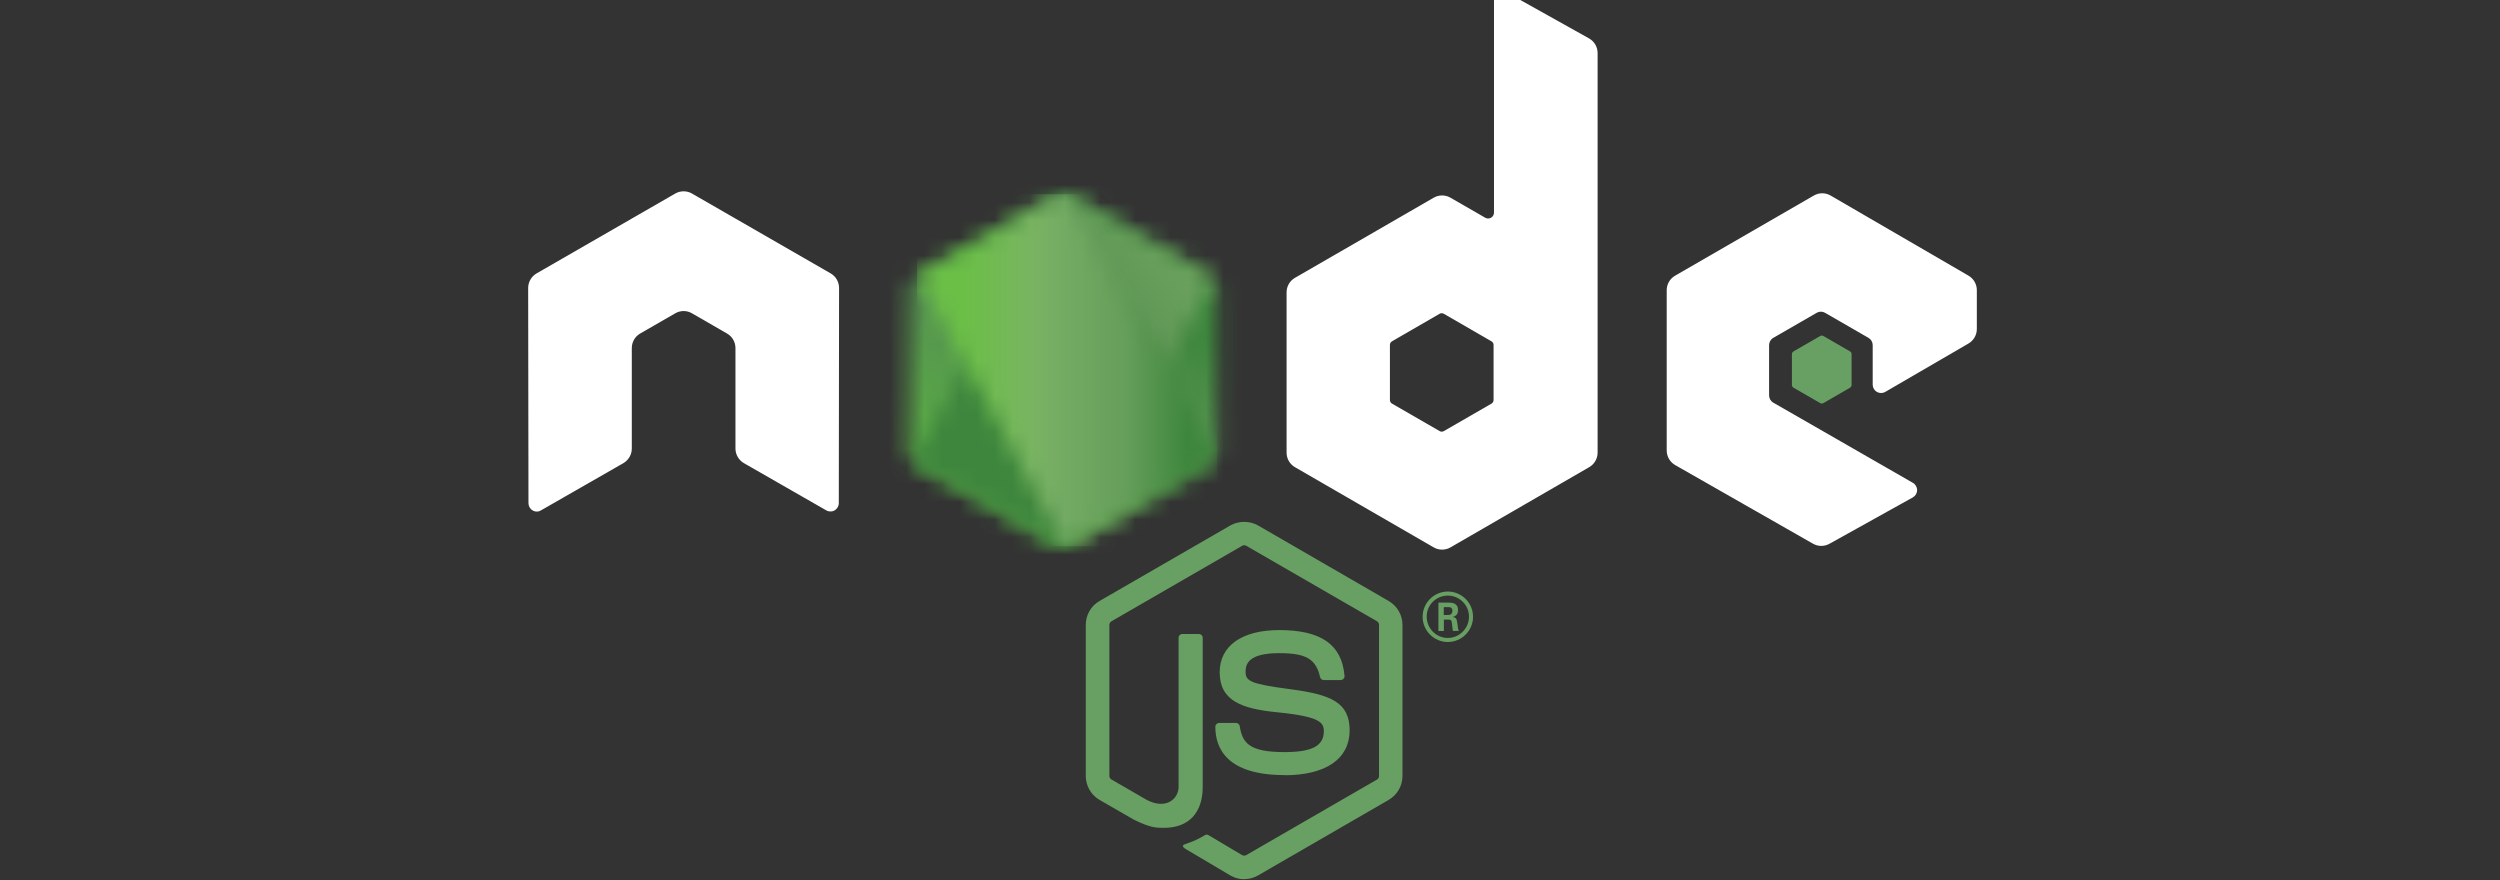<svg width="142" height="50" viewBox="0 0 142 50" fill="none" xmlns="http://www.w3.org/2000/svg">
<rect x="0" y="0" width="142" height="50" fill="#333333" stroke="none"/>
<g clip-path="url(#clip0_254_477)">
<g clip-path="url(#clip1_254_477)">
<path d="M70.67 49.939C70.398 49.939 70.129 49.868 69.89 49.73L67.41 48.261C67.039 48.053 67.22 47.98 67.342 47.938C67.836 47.764 67.936 47.725 68.464 47.425C68.519 47.394 68.592 47.405 68.648 47.439L70.554 48.571C70.623 48.608 70.721 48.608 70.784 48.571L78.216 44.277C78.284 44.238 78.329 44.158 78.329 44.076V35.494C78.329 35.408 78.284 35.332 78.214 35.289L70.786 31C70.717 30.959 70.626 30.959 70.557 31L63.131 35.289C63.059 35.33 63.013 35.41 63.013 35.492V44.075C63.013 44.156 63.058 44.235 63.128 44.274L65.163 45.45C66.268 46.003 66.943 45.352 66.943 44.696V36.225C66.943 36.105 67.038 36.011 67.159 36.011H68.1C68.217 36.011 68.314 36.105 68.314 36.225V44.7C68.314 46.175 67.511 47.022 66.114 47.022C65.684 47.022 65.346 47.022 64.401 46.556L62.451 45.432C61.969 45.152 61.672 44.631 61.672 44.075V35.492C61.672 34.934 61.969 34.412 62.451 34.137L69.89 29.842C70.36 29.576 70.985 29.576 71.452 29.842L78.881 34.139C79.361 34.416 79.661 34.935 79.661 35.494V44.076C79.661 44.633 79.361 45.152 78.881 45.432L71.452 49.727C71.214 49.864 70.944 49.935 70.669 49.935" fill="#689F63"/>
<path d="M72.964 44.025C69.713 44.025 69.031 42.531 69.031 41.279C69.031 41.159 69.127 41.064 69.246 41.064H70.206C70.312 41.064 70.402 41.142 70.418 41.246C70.563 42.225 70.995 42.719 72.961 42.719C74.527 42.719 75.193 42.365 75.193 41.534C75.193 41.055 75.003 40.7 72.57 40.461C70.535 40.26 69.278 39.812 69.278 38.183C69.278 36.682 70.543 35.788 72.662 35.788C75.041 35.788 76.22 36.615 76.369 38.391C76.374 38.453 76.352 38.512 76.311 38.557C76.27 38.6 76.212 38.626 76.153 38.626H75.188C75.087 38.626 75 38.555 74.979 38.458C74.747 37.429 74.185 37.099 72.658 37.099C70.948 37.099 70.749 37.695 70.749 38.142C70.749 38.683 70.984 38.842 73.29 39.147C75.574 39.45 76.659 39.879 76.659 41.485C76.659 43.105 75.308 44.034 72.954 44.034M82.005 34.932H82.254C82.459 34.932 82.498 34.789 82.498 34.705C82.498 34.485 82.347 34.485 82.263 34.485H82.007L82.005 34.932ZM81.701 34.228H82.254C82.444 34.228 82.816 34.228 82.816 34.653C82.816 34.949 82.626 35.01 82.512 35.047C82.734 35.062 82.749 35.208 82.778 35.412C82.793 35.541 82.817 35.762 82.862 35.837H82.522C82.512 35.762 82.46 35.353 82.46 35.331C82.438 35.239 82.406 35.195 82.293 35.195H82.012V35.839H81.701V34.228ZM81.037 35.029C81.037 35.695 81.575 36.235 82.235 36.235C82.901 36.235 83.439 35.684 83.439 35.029C83.439 34.361 82.894 33.83 82.233 33.83C81.582 33.83 81.036 34.353 81.036 35.027M83.669 35.033C83.669 35.822 83.024 36.466 82.237 36.466C81.456 36.466 80.805 35.829 80.805 35.033C80.805 34.221 81.471 33.599 82.237 33.599C83.009 33.599 83.668 34.223 83.668 35.033" fill="#689F63"/>
<path fill-rule="evenodd" clip-rule="evenodd" d="M47.659 16.358C47.659 16.015 47.478 15.7 47.183 15.53L39.304 10.993C39.171 10.915 39.022 10.874 38.871 10.868H38.79C38.639 10.874 38.49 10.915 38.355 10.993L30.477 15.53C30.183 15.701 30 16.016 30 16.359L30.017 28.579C30.017 28.748 30.105 28.907 30.253 28.99C30.399 29.08 30.581 29.08 30.726 28.99L35.41 26.306C35.705 26.13 35.886 25.818 35.886 25.479V19.77C35.886 19.43 36.066 19.115 36.361 18.945L38.355 17.796C38.503 17.71 38.666 17.668 38.831 17.668C38.994 17.668 39.16 17.71 39.304 17.796L41.297 18.945C41.593 19.114 41.774 19.429 41.774 19.77V25.478C41.774 25.817 41.956 26.13 42.251 26.305L46.931 28.988C47.078 29.075 47.261 29.075 47.408 28.988C47.552 28.904 47.644 28.745 47.644 28.576L47.659 16.358ZM84.835 22.72C84.835 22.805 84.79 22.884 84.716 22.926L82.01 24.487C81.937 24.53 81.846 24.53 81.773 24.487L79.067 22.926C78.992 22.884 78.947 22.805 78.947 22.72V19.593C78.947 19.508 78.992 19.43 79.065 19.387L81.769 17.823C81.844 17.78 81.935 17.78 82.009 17.823L84.716 19.387C84.79 19.43 84.835 19.508 84.835 19.593L84.835 22.72ZM85.567 -0.44C85.419 -0.522 85.239 -0.52 85.093 -0.435C84.948 -0.349 84.859 -0.193 84.859 -0.023V12.078C84.859 12.197 84.795 12.307 84.692 12.366C84.59 12.426 84.463 12.426 84.359 12.366L82.386 11.229C82.092 11.059 81.73 11.059 81.435 11.229L73.554 15.781C73.259 15.95 73.078 16.265 73.078 16.604V25.712C73.078 26.052 73.259 26.365 73.554 26.536L81.435 31.092C81.729 31.261 82.091 31.261 82.387 31.092L90.268 26.534C90.562 26.363 90.744 26.05 90.744 25.71V3.012C90.744 2.666 90.556 2.348 90.255 2.18L85.567 -0.44ZM111.811 19.511C112.103 19.341 112.284 19.027 112.284 18.688V16.481C112.284 16.141 112.103 15.828 111.81 15.657L103.979 11.107C103.683 10.935 103.321 10.935 103.025 11.107L95.146 15.659C94.85 15.83 94.669 16.143 94.669 16.483V25.587C94.669 25.93 94.854 26.246 95.149 26.416L102.978 30.882C103.267 31.047 103.62 31.049 103.912 30.887L108.648 28.253C108.797 28.169 108.892 28.011 108.892 27.84C108.892 27.669 108.8 27.508 108.652 27.425L100.724 22.871C100.575 22.787 100.484 22.629 100.484 22.459V19.604C100.484 19.433 100.573 19.276 100.722 19.191L103.189 17.767C103.335 17.681 103.516 17.681 103.663 17.767L106.131 19.191C106.278 19.275 106.369 19.433 106.369 19.602V21.848C106.369 22.017 106.46 22.175 106.607 22.261C106.754 22.345 106.937 22.345 107.084 22.259L111.811 19.511Z" fill="white"/>
<path fill-rule="evenodd" clip-rule="evenodd" d="M103.386 19.085C103.441 19.052 103.511 19.052 103.568 19.085L105.08 19.958C105.137 19.991 105.171 20.052 105.171 20.117V21.865C105.171 21.93 105.137 21.99 105.08 22.023L103.568 22.896C103.511 22.929 103.441 22.929 103.386 22.896L101.874 22.023C101.817 21.99 101.781 21.93 101.781 21.865V20.117C101.781 20.052 101.815 19.991 101.872 19.958L103.386 19.085Z" fill="#689F63"/>
<mask id="mask0_254_477" style="mask-type:luminance" maskUnits="userSpaceOnUse" x="51" y="11" width="19" height="21">
<path d="M59.904 11.152L52.067 15.679C51.774 15.848 51.594 16.161 51.594 16.499V25.56C51.594 25.898 51.774 26.211 52.067 26.38L59.904 30.911C60.197 31.08 60.559 31.08 60.851 30.911L68.687 26.38C68.979 26.211 69.159 25.898 69.159 25.56V16.499C69.159 16.161 68.979 15.848 68.685 15.679L60.85 11.152C60.703 11.068 60.54 11.025 60.376 11.025C60.212 11.025 60.049 11.068 59.902 11.152" fill="white"/>
</mask>
<g mask="url(#mask0_254_477)">
<path d="M77.076 14.911L54.994 4.078L43.672 27.195L65.753 38.029L77.076 14.911Z" fill="url(#paint0_linear_254_477)"/>
</g>
<mask id="mask1_254_477" style="mask-type:luminance" maskUnits="userSpaceOnUse" x="51" y="11" width="18" height="21">
<path d="M51.781 26.135C51.856 26.233 51.95 26.317 52.06 26.38L58.782 30.267L59.902 30.911C60.07 31.008 60.261 31.048 60.448 31.035C60.511 31.029 60.573 31.018 60.634 31L68.899 15.854C68.836 15.785 68.762 15.727 68.679 15.679L63.548 12.713L60.835 11.151C60.758 11.106 60.675 11.075 60.59 11.052L51.781 26.135Z" fill="white"/>
</mask>
<g mask="url(#mask1_254_477)">
<path d="M42.234 18.115L57.826 39.236L78.447 23.988L62.854 2.867L42.234 18.115Z" fill="url(#paint1_linear_254_477)"/>
</g>
<mask id="mask2_254_477" style="mask-type:luminance" maskUnits="userSpaceOnUse" x="52" y="11" width="18" height="21">
<path d="M60.279 11.03C60.147 11.043 60.019 11.084 59.9 11.152L52.086 15.666L60.512 31.027C60.629 31.01 60.745 30.971 60.849 30.911L68.685 26.38C68.927 26.24 69.093 26.002 69.143 25.733L60.553 11.046C60.49 11.033 60.426 11.027 60.361 11.027C60.335 11.027 60.309 11.028 60.283 11.031" fill="white"/>
</mask>
<g mask="url(#mask2_254_477)">
<path d="M52.086 11.027V31.027H69.14V11.027H52.086Z" fill="url(#paint2_linear_254_477)"/>
</g>
</g>
</g>
<defs>
<linearGradient id="paint0_linear_254_477" x1="66.028" y1="9.477" x2="54.691" y2="32.585" gradientUnits="userSpaceOnUse">
<stop offset="0.3" stop-color="#3E863D"/>
<stop offset="0.5" stop-color="#55934F"/>
<stop offset="0.8" stop-color="#5AAD45"/>
</linearGradient>
<linearGradient id="paint1_linear_254_477" x1="50.124" y1="28.797" x2="70.758" y2="13.564" gradientUnits="userSpaceOnUse">
<stop offset="0.57" stop-color="#3E863D"/>
<stop offset="0.72" stop-color="#619857"/>
<stop offset="1" stop-color="#76AC64"/>
</linearGradient>
<linearGradient id="paint2_linear_254_477" x1="52.092" y1="21.028" x2="69.143" y2="21.028" gradientUnits="userSpaceOnUse">
<stop offset="0.16" stop-color="#6BBF47"/>
<stop offset="0.38" stop-color="#79B461"/>
<stop offset="0.47" stop-color="#75AC64"/>
<stop offset="0.7" stop-color="#659E5A"/>
<stop offset="0.9" stop-color="#3E863D"/>
</linearGradient>
<clipPath id="clip0_254_477">
<rect width="142" height="50" fill="white"/>
</clipPath>
<clipPath id="clip1_254_477">
<rect width="82.284" height="50.439" fill="white" transform="translate(30 -0.5)"/>
</clipPath>
</defs>
</svg>
